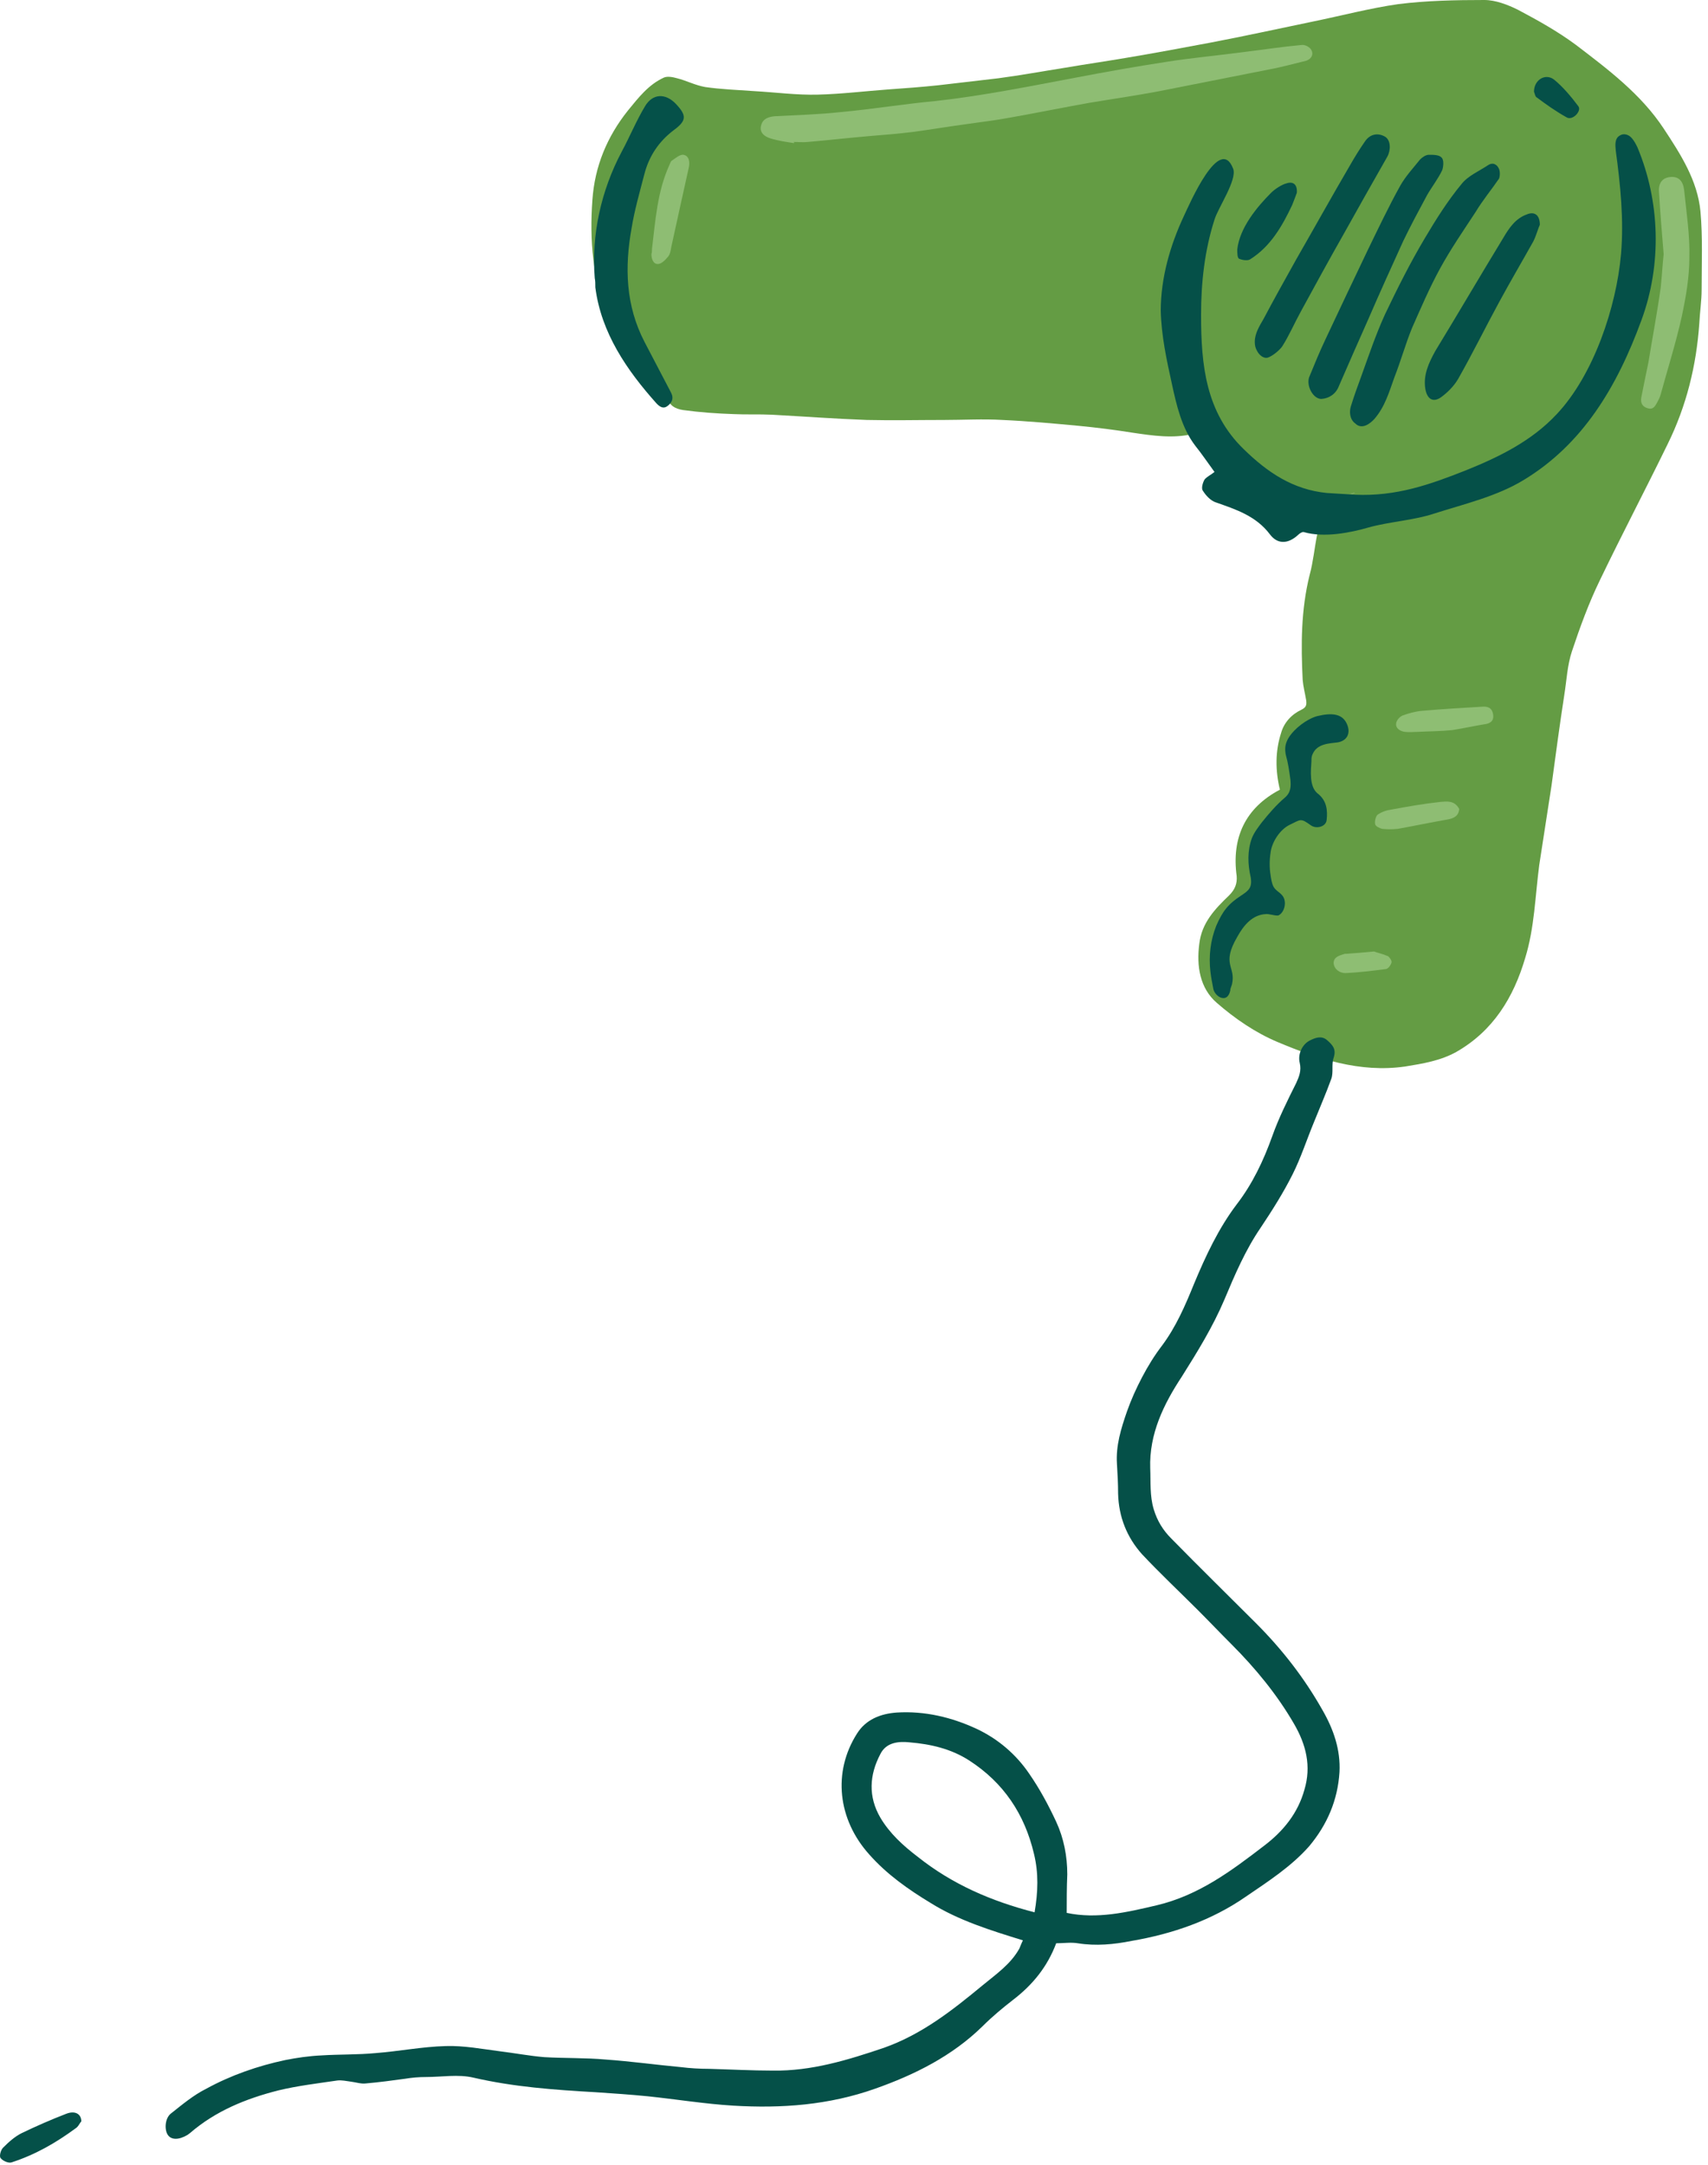 <svg width="142" height="180" viewBox="0 0 142 180" fill="none" xmlns="http://www.w3.org/2000/svg">
<path d="M106.409 65.655C106.02 64.053 106.02 62.45 106.506 60.945C106.749 60.071 107.38 59.391 108.205 59.002C108.594 58.808 108.642 58.614 108.594 58.225C108.497 57.642 108.351 57.108 108.302 56.526C108.157 53.612 108.157 50.698 108.885 47.785C109.177 46.716 109.274 45.599 109.517 44.385C109.031 44.142 108.497 43.802 107.865 43.56C104.709 42.394 102.329 40.306 100.678 37.344C100.533 37.052 100.29 36.761 100.144 36.47C99.901 36.081 99.561 35.984 99.173 36.081C97.522 36.47 95.871 36.227 94.22 35.984C92.714 35.741 91.16 35.547 89.655 35.401C87.567 35.207 85.479 35.013 83.342 34.916C81.739 34.819 80.088 34.916 78.486 34.916C76.349 34.916 74.212 34.964 72.076 34.916C69.453 34.819 66.782 34.624 64.16 34.479C63.092 34.43 62.023 34.479 61.004 34.43C59.595 34.382 58.187 34.284 56.779 34.09C56.147 33.993 55.565 33.702 55.468 32.925C55.419 32.633 55.225 32.342 54.982 32.196C52.894 30.788 51.631 28.748 50.66 26.466C49.252 23.309 49.009 19.959 49.252 16.608C49.446 13.84 50.466 11.363 52.214 9.178C53.088 8.11 53.914 7.041 55.176 6.459C55.468 6.313 55.953 6.41 56.293 6.507C57.07 6.701 57.798 7.09 58.624 7.236C59.984 7.43 61.343 7.478 62.703 7.576C64.451 7.673 66.248 7.915 67.996 7.867C69.987 7.818 71.93 7.576 73.921 7.43C75.281 7.333 76.64 7.236 78 7.09C79.651 6.896 81.351 6.701 83.002 6.507C84.847 6.264 86.693 5.924 88.538 5.633C90.238 5.342 91.937 5.099 93.637 4.808C95.968 4.419 98.299 3.982 100.63 3.545C103.446 3.011 106.311 2.379 109.128 1.797C111.508 1.311 113.887 0.68 116.267 0.34C118.646 0.048 121.026 -6.10352e-05 123.405 -6.10352e-05C124.328 -6.10352e-05 125.348 0.388 126.222 0.825C127.873 1.7 129.524 2.622 131.029 3.739C133.7 5.779 136.42 7.818 138.313 10.684C139.722 12.82 141.13 15.005 141.373 17.579C141.567 19.716 141.47 21.901 141.47 24.086C141.47 25.009 141.324 25.932 141.276 26.903C141.033 30.399 140.207 33.75 138.653 36.907C136.808 40.694 134.866 44.385 133.02 48.221C132.098 50.115 131.369 52.106 130.689 54.146C130.301 55.312 130.252 56.526 130.058 57.74C129.67 60.265 129.33 62.79 128.99 65.315C128.65 67.5 128.31 69.734 127.97 71.919C127.63 74.493 127.581 77.116 126.804 79.641C125.833 82.943 124.134 85.711 121.074 87.459C119.763 88.188 118.306 88.43 116.801 88.673C113.062 89.207 109.565 88.042 106.214 86.634C104.369 85.857 102.669 84.691 101.164 83.38C99.756 82.166 99.464 80.321 99.707 78.475C99.901 76.727 101.018 75.562 102.184 74.445C102.669 73.959 102.864 73.474 102.815 72.842C102.378 69.637 103.543 67.16 106.409 65.655Z" fill="#649C44"/>
<path d="M88.684 159.039C91.209 159.573 93.686 158.99 96.162 158.408C99.659 157.582 102.378 155.542 105.098 153.454C106.7 152.24 107.914 150.735 108.448 148.792C109.031 146.85 108.594 145.053 107.574 143.305C106.166 140.877 104.369 138.692 102.378 136.701C101.455 135.778 100.533 134.807 99.61 133.884C98.056 132.33 96.454 130.825 94.948 129.222C93.686 127.814 93.006 126.114 92.957 124.172C92.957 123.346 92.909 122.521 92.86 121.695C92.763 120.19 93.2 118.781 93.686 117.373C94.026 116.402 94.463 115.431 94.948 114.508C95.434 113.585 95.968 112.711 96.599 111.886C97.765 110.332 98.542 108.535 99.27 106.738C100.241 104.407 101.31 102.125 102.815 100.134C104.126 98.434 105.049 96.492 105.777 94.452C106.312 92.947 107.04 91.49 107.769 90.033C108.011 89.499 108.206 89.013 108.06 88.382C107.866 87.605 108.303 86.779 108.934 86.488C109.42 86.245 109.905 86.1 110.342 86.488C110.779 86.876 111.119 87.216 110.876 87.945C110.682 88.479 110.876 89.159 110.682 89.693C110.245 90.907 109.711 92.121 109.225 93.335C108.643 94.743 108.157 96.249 107.477 97.609C106.7 99.163 105.777 100.619 104.806 102.076C103.544 103.922 102.67 105.961 101.795 108.049C100.824 110.332 99.562 112.371 98.25 114.459C96.745 116.742 95.531 119.218 95.628 122.084C95.677 123.201 95.58 124.366 95.919 125.483C96.211 126.454 96.697 127.231 97.376 127.911C99.707 130.291 102.087 132.621 104.418 134.952C106.603 137.138 108.448 139.517 109.954 142.188C110.876 143.791 111.459 145.49 111.362 147.336C111.216 149.667 110.342 151.706 108.837 153.503C107.331 155.203 105.438 156.417 103.592 157.679C100.727 159.67 97.474 160.787 94.074 161.37C92.617 161.661 91.112 161.807 89.606 161.564C89.024 161.467 88.441 161.564 87.81 161.564C87.081 163.507 85.867 165.012 84.216 166.275C83.342 166.954 82.468 167.683 81.691 168.46C79.166 170.936 76.058 172.49 72.756 173.656C68.919 175.016 64.986 175.307 60.955 175.064C58.576 174.919 56.196 174.53 53.865 174.287C52.408 174.142 50.952 174.044 49.495 173.947C46.095 173.753 42.696 173.51 39.345 172.733C38.083 172.442 36.723 172.685 35.412 172.685C34.829 172.685 34.246 172.733 33.664 172.83C32.595 172.976 31.527 173.122 30.41 173.219C30.021 173.267 29.584 173.122 29.196 173.073C28.808 173.025 28.419 172.927 28.03 172.976C26.379 173.219 24.728 173.413 23.126 173.802C20.455 174.481 17.93 175.501 15.793 177.347C15.745 177.395 15.647 177.444 15.599 177.492C14.87 177.929 14.239 177.929 13.948 177.492C13.656 177.055 13.705 176.084 14.239 175.696C15.162 174.967 16.084 174.19 17.153 173.656C19.192 172.539 21.426 171.762 23.709 171.276C24.68 171.082 25.7 170.936 26.719 170.888C28.225 170.791 29.73 170.839 31.236 170.694C33.178 170.548 35.12 170.159 37.063 170.111C38.568 170.062 40.074 170.354 41.579 170.548C42.793 170.694 44.056 170.936 45.27 171.034C46.969 171.131 48.669 171.082 50.32 171.228C52.408 171.374 54.496 171.665 56.585 171.859C57.362 171.956 58.187 172.005 58.964 172.005C60.712 172.053 62.509 172.151 64.257 172.151C67.462 172.199 70.473 171.276 73.484 170.257C76.641 169.14 79.166 167.149 81.691 165.061C82.808 164.138 84.022 163.312 84.75 162.001C84.847 161.758 84.945 161.516 85.042 161.321C82.371 160.496 79.7 159.67 77.369 158.213C75.524 157.096 73.727 155.834 72.27 154.183C69.648 151.269 69.211 147.336 71.25 144.131C71.979 142.965 73.193 142.479 74.552 142.382C76.883 142.237 79.117 142.771 81.205 143.742C82.954 144.568 84.459 145.83 85.576 147.481C86.45 148.744 87.178 150.104 87.81 151.463C88.441 152.823 88.732 154.328 88.732 155.834C88.684 156.951 88.684 157.971 88.684 159.039ZM86.013 158.99C86.304 157.291 86.353 155.737 85.964 154.134C85.187 150.832 83.439 148.21 80.574 146.364C79.069 145.393 77.369 145.005 75.621 144.859C74.698 144.762 73.678 144.859 73.193 145.83C72.27 147.578 72.173 149.375 73.193 151.123C73.97 152.435 75.087 153.454 76.301 154.377C79.166 156.659 82.419 158.068 86.013 158.99Z" fill="#055048"/>
<path d="M112.674 41.132C116.073 41.277 118.841 40.306 121.901 39.092C124.669 37.975 127.339 36.664 129.428 34.43C132.487 31.177 134.381 25.544 134.769 21.124C135.012 18.259 134.721 15.394 134.332 12.529C134.284 12.043 134.235 11.509 134.672 11.266C134.964 11.072 135.352 11.169 135.595 11.412C135.838 11.655 135.983 11.946 136.129 12.238C138.023 16.754 138.169 21.998 136.469 26.612C134.429 32.196 131.564 36.955 126.66 39.918C124.426 41.277 121.706 41.909 119.278 42.686C117.53 43.268 115.539 43.365 113.791 43.851C112.285 44.288 110.1 44.725 108.4 44.24C108.303 44.191 108.061 44.337 107.963 44.434C107.041 45.308 106.167 45.211 105.584 44.434C104.418 42.88 102.719 42.346 101.068 41.763C100.631 41.617 100.242 41.18 99.999 40.792C99.854 40.597 99.999 40.112 100.145 39.869C100.339 39.626 100.679 39.481 100.971 39.238C100.436 38.509 99.951 37.781 99.368 37.053C98.251 35.596 97.814 33.702 97.426 31.905C96.989 29.914 96.552 27.923 96.503 25.835C96.503 23.115 97.28 20.396 98.445 17.919C98.882 16.997 101.408 11.121 102.525 14.034C102.864 14.957 101.262 17.288 100.971 18.259C100.145 20.833 99.854 23.504 99.854 26.175C99.854 30.351 100.242 34.285 103.399 37.344C105.39 39.286 107.478 40.695 110.294 40.986C111.023 41.035 111.848 41.083 112.674 41.132Z" fill="#055048"/>
<path d="M49.446 23.115C49.155 19.522 49.98 15.831 51.68 12.626C52.36 11.363 52.894 10.052 53.623 8.838C54.254 7.77 55.322 7.721 56.196 8.644C57.119 9.615 57.07 10.052 56.002 10.829C54.788 11.752 53.962 12.966 53.574 14.471C53.185 15.977 52.748 17.482 52.506 18.988C51.923 22.241 52.02 25.398 53.574 28.408C54.302 29.817 55.031 31.176 55.759 32.585C56.002 33.022 55.953 33.362 55.565 33.702C55.176 34.041 54.885 33.847 54.594 33.556C52.117 30.788 49.98 27.68 49.495 23.892C49.495 23.601 49.495 23.358 49.446 23.115Z" fill="#055149"/>
<path d="M100.63 80.758C100.485 79.495 100.63 78.184 101.116 76.97C101.65 75.756 102.087 75.173 103.204 74.445C103.787 74.056 104.127 73.814 103.981 72.939C103.738 71.871 103.69 70.754 104.078 69.686C104.272 69.2 104.612 68.763 104.904 68.375C105.486 67.646 106.118 66.918 106.798 66.335C107.332 65.898 107.332 65.364 107.283 64.83C107.186 64.101 107.089 63.421 106.895 62.742C106.798 62.207 106.846 61.819 107.138 61.333C107.623 60.556 108.643 59.779 109.517 59.536C110.731 59.245 111.557 59.342 111.945 60.119C112.334 60.896 112.042 61.576 111.217 61.722C110.488 61.819 109.517 61.819 109.129 62.693C109.031 62.887 109.031 63.081 109.031 63.276C108.983 64.053 108.837 65.364 109.517 65.947C110.294 66.529 110.391 67.355 110.294 68.18C110.245 68.715 109.469 68.957 108.983 68.618C108.109 67.986 108.157 68.132 107.235 68.569C106.409 68.957 105.729 70.026 105.632 70.9C105.535 71.531 105.535 72.162 105.632 72.745C105.681 73.085 105.729 73.425 105.875 73.716C106.069 74.056 106.361 74.153 106.603 74.445C106.992 74.882 106.846 75.805 106.312 76.096C106.166 76.193 105.438 75.95 105.244 75.999C104.127 76.047 103.398 76.921 102.864 77.893C101.504 80.224 102.767 80.321 102.427 81.826C102.379 82.02 102.281 82.166 102.281 82.36C102.184 82.797 101.941 83.089 101.504 82.943C101.213 82.846 100.922 82.506 100.873 82.215C100.776 81.68 100.679 81.243 100.63 80.758Z" fill="#055049"/>
<path d="M112.237 34.236C112.237 34.042 112.285 33.847 112.334 33.702C112.577 32.925 112.868 32.099 113.159 31.322C113.791 29.574 114.374 27.826 115.151 26.126C116.17 23.989 117.239 21.853 118.453 19.813C119.375 18.259 120.347 16.705 121.512 15.297C122.046 14.617 122.969 14.229 123.697 13.743C124.134 13.451 124.474 13.694 124.62 14.034C124.717 14.229 124.717 14.666 124.62 14.86C123.989 15.783 123.26 16.657 122.678 17.628C121.658 19.182 120.589 20.736 119.715 22.338C118.841 23.941 118.113 25.64 117.384 27.292C116.85 28.603 116.462 30.011 115.928 31.371C115.49 32.585 115.151 33.799 114.276 34.819C113.888 35.256 113.208 35.741 112.674 35.207C112.334 34.964 112.237 34.576 112.237 34.236Z" fill="#055049"/>
<path d="M109.856 33.168C109.177 33.168 108.594 32.099 108.837 31.371C109.274 30.303 109.711 29.234 110.196 28.214C111.362 25.738 112.527 23.261 113.693 20.833C114.567 19.036 115.441 17.191 116.412 15.443C116.849 14.666 117.481 13.986 118.063 13.258C118.258 13.063 118.549 12.869 118.792 12.869C119.18 12.869 119.666 12.869 119.86 13.112C120.054 13.306 120.006 13.84 119.909 14.132C119.569 14.86 119.035 15.54 118.646 16.22C117.966 17.482 117.286 18.745 116.655 20.056C115.684 22.193 114.713 24.329 113.79 26.466C112.964 28.312 112.139 30.206 111.313 32.099C111.071 32.731 110.536 33.119 109.856 33.168Z" fill="#055049"/>
<path d="M104.321 28.457V28.409C104.321 27.729 104.71 27.098 105.05 26.515C105.924 24.864 106.847 23.212 107.769 21.561C109.275 18.939 110.731 16.317 112.237 13.743C112.625 13.063 113.014 12.432 113.451 11.801C113.888 11.121 114.568 11.024 115.15 11.364C115.636 11.655 115.636 12.48 115.345 13.015C114.131 15.151 112.917 17.288 111.703 19.473C110.489 21.61 109.323 23.747 108.158 25.883C107.623 26.855 107.186 27.874 106.604 28.797C106.361 29.137 105.827 29.574 105.438 29.72C105.05 29.866 104.661 29.477 104.516 29.186C104.37 28.943 104.321 28.7 104.321 28.457Z" fill="#055048"/>
<path d="M128.019 18.696C127.873 18.988 127.727 19.57 127.485 20.056C126.562 21.707 125.591 23.358 124.668 25.058C123.503 27.194 122.434 29.38 121.22 31.516C120.88 32.099 120.346 32.633 119.812 33.022C119.132 33.507 118.646 33.167 118.501 32.342C118.306 31.177 118.792 30.157 119.326 29.186C121.22 26.078 123.065 22.921 124.959 19.813C125.445 18.988 125.979 18.162 126.95 17.822C127.533 17.579 128.019 17.822 128.019 18.696Z" fill="#055048"/>
<path d="M107.818 16.026C107.818 16.026 107.478 16.948 107.429 17.045C106.604 18.794 105.633 20.493 103.933 21.562C103.69 21.707 103.253 21.61 103.01 21.513C102.864 21.416 102.865 21.027 102.865 20.736C103.059 18.939 104.516 17.191 105.681 16.026C105.972 15.734 106.555 15.346 106.944 15.249C107.526 15.054 107.866 15.346 107.818 16.026Z" fill="#055149"/>
<path d="M6.761 176.376C6.615 176.521 6.518 176.813 6.275 176.958C4.624 178.172 2.925 179.144 0.982 179.775C0.739 179.872 0.254 179.678 0.059 179.435C-0.086 179.289 0.059 178.755 0.254 178.561C0.739 178.075 1.225 177.638 1.808 177.347C3.022 176.764 4.236 176.23 5.498 175.744C6.227 175.453 6.761 175.744 6.761 176.376Z" fill="#055149"/>
<path d="M127.533 7.624C127.533 6.653 128.456 6.07 129.185 6.605C129.962 7.236 130.641 8.061 131.224 8.838C131.516 9.227 130.739 10.052 130.253 9.761C129.379 9.275 128.553 8.693 127.776 8.11C127.631 8.061 127.582 7.721 127.533 7.624Z" fill="#055048"/>
<path d="M112.674 40.986C112.48 41.034 112.334 41.034 112.14 41.083C112.334 41.034 112.48 40.986 112.674 40.986Z" fill="#CEDEDB"/>
<path d="M66.005 11.898C65.374 11.801 64.694 11.704 64.063 11.509C63.577 11.364 63.092 11.024 63.286 10.393C63.431 9.858 63.917 9.713 64.403 9.664C66.2 9.567 68.045 9.519 69.842 9.324C72.513 9.081 75.135 8.644 77.757 8.402C81.691 7.965 85.527 7.188 89.412 6.459C91.937 5.974 94.414 5.536 96.939 5.148C99.076 4.808 101.261 4.614 103.446 4.322C105.049 4.128 106.603 3.885 108.205 3.74C108.497 3.691 108.934 3.934 109.031 4.177C109.225 4.517 109.031 4.905 108.594 5.051C107.574 5.294 106.554 5.585 105.486 5.779C102.523 6.362 99.61 6.945 96.647 7.528C94.656 7.916 92.617 8.207 90.577 8.547C88.392 8.936 86.255 9.373 84.07 9.761C82.808 10.004 81.496 10.15 80.185 10.344C78.728 10.538 77.32 10.781 75.863 10.975C74.649 11.121 73.484 11.218 72.27 11.315C70.57 11.461 68.87 11.655 67.171 11.801C66.782 11.85 66.345 11.801 65.957 11.801C66.054 11.85 66.054 11.85 66.005 11.898Z" fill="#8EBD73"/>
<path d="M138.313 21.125C138.167 19.377 138.022 17.628 137.924 15.929C137.876 15.152 138.264 14.763 138.896 14.715C139.527 14.666 139.915 15.006 140.013 15.783C140.207 17.677 140.498 19.522 140.45 21.416C140.45 23.067 140.158 24.718 139.818 26.321C139.333 28.506 138.653 30.643 138.07 32.78C138.022 32.974 137.924 33.168 137.827 33.362C137.633 33.702 137.487 34.091 137.002 33.945C136.468 33.8 136.371 33.411 136.468 32.974C136.662 32.003 136.856 31.032 137.05 30.109C137.39 28.021 137.779 25.981 138.07 23.893C138.167 22.97 138.216 22.048 138.313 21.125Z" fill="#8EBD73"/>
<path d="M54.205 20.688C54.496 18.309 54.642 15.929 55.662 13.695C55.711 13.598 55.759 13.404 55.856 13.355C56.148 13.161 56.536 12.821 56.827 12.87C57.313 12.967 57.361 13.501 57.264 13.938C56.779 16.123 56.293 18.309 55.808 20.543C55.759 20.834 55.711 21.174 55.516 21.368C55.322 21.611 54.982 21.951 54.691 21.951C54.302 21.951 54.157 21.514 54.157 21.125C54.205 20.98 54.205 20.834 54.205 20.688Z" fill="#8EBD73"/>
<path d="M117.869 60.848C117.529 60.848 117.189 60.896 116.8 60.848C116.412 60.799 116.023 60.556 116.072 60.168C116.072 59.925 116.363 59.585 116.606 59.488C117.14 59.294 117.675 59.148 118.209 59.1C119.86 58.954 121.511 58.857 123.162 58.76C123.648 58.711 124.036 58.808 124.133 59.391C124.23 59.974 123.842 60.168 123.405 60.217C122.531 60.362 121.657 60.556 120.734 60.702C119.763 60.799 118.791 60.799 117.869 60.848Z" fill="#8EBE73"/>
<path d="M121.317 67.258C121.269 67.841 120.88 68.035 120.346 68.133C118.938 68.375 117.578 68.667 116.219 68.91C115.781 68.958 115.344 68.958 114.907 68.91C114.713 68.861 114.373 68.715 114.325 68.521C114.276 68.278 114.373 67.89 114.519 67.744C114.859 67.501 115.296 67.356 115.684 67.307C116.996 67.064 118.355 66.822 119.715 66.676C120.298 66.627 120.929 66.53 121.317 67.258Z" fill="#8EBD73"/>
<path d="M114.227 79.107C114.47 79.204 114.955 79.302 115.392 79.496C115.538 79.593 115.732 79.884 115.684 80.03C115.635 80.224 115.441 80.516 115.247 80.564C114.13 80.71 112.964 80.855 111.847 80.904C111.41 80.904 110.925 80.613 110.876 80.079C110.876 79.544 111.362 79.447 111.799 79.302C111.847 79.302 111.847 79.302 111.896 79.302C112.576 79.253 113.256 79.204 114.227 79.107Z" fill="#8EBE73"/>
</svg>
